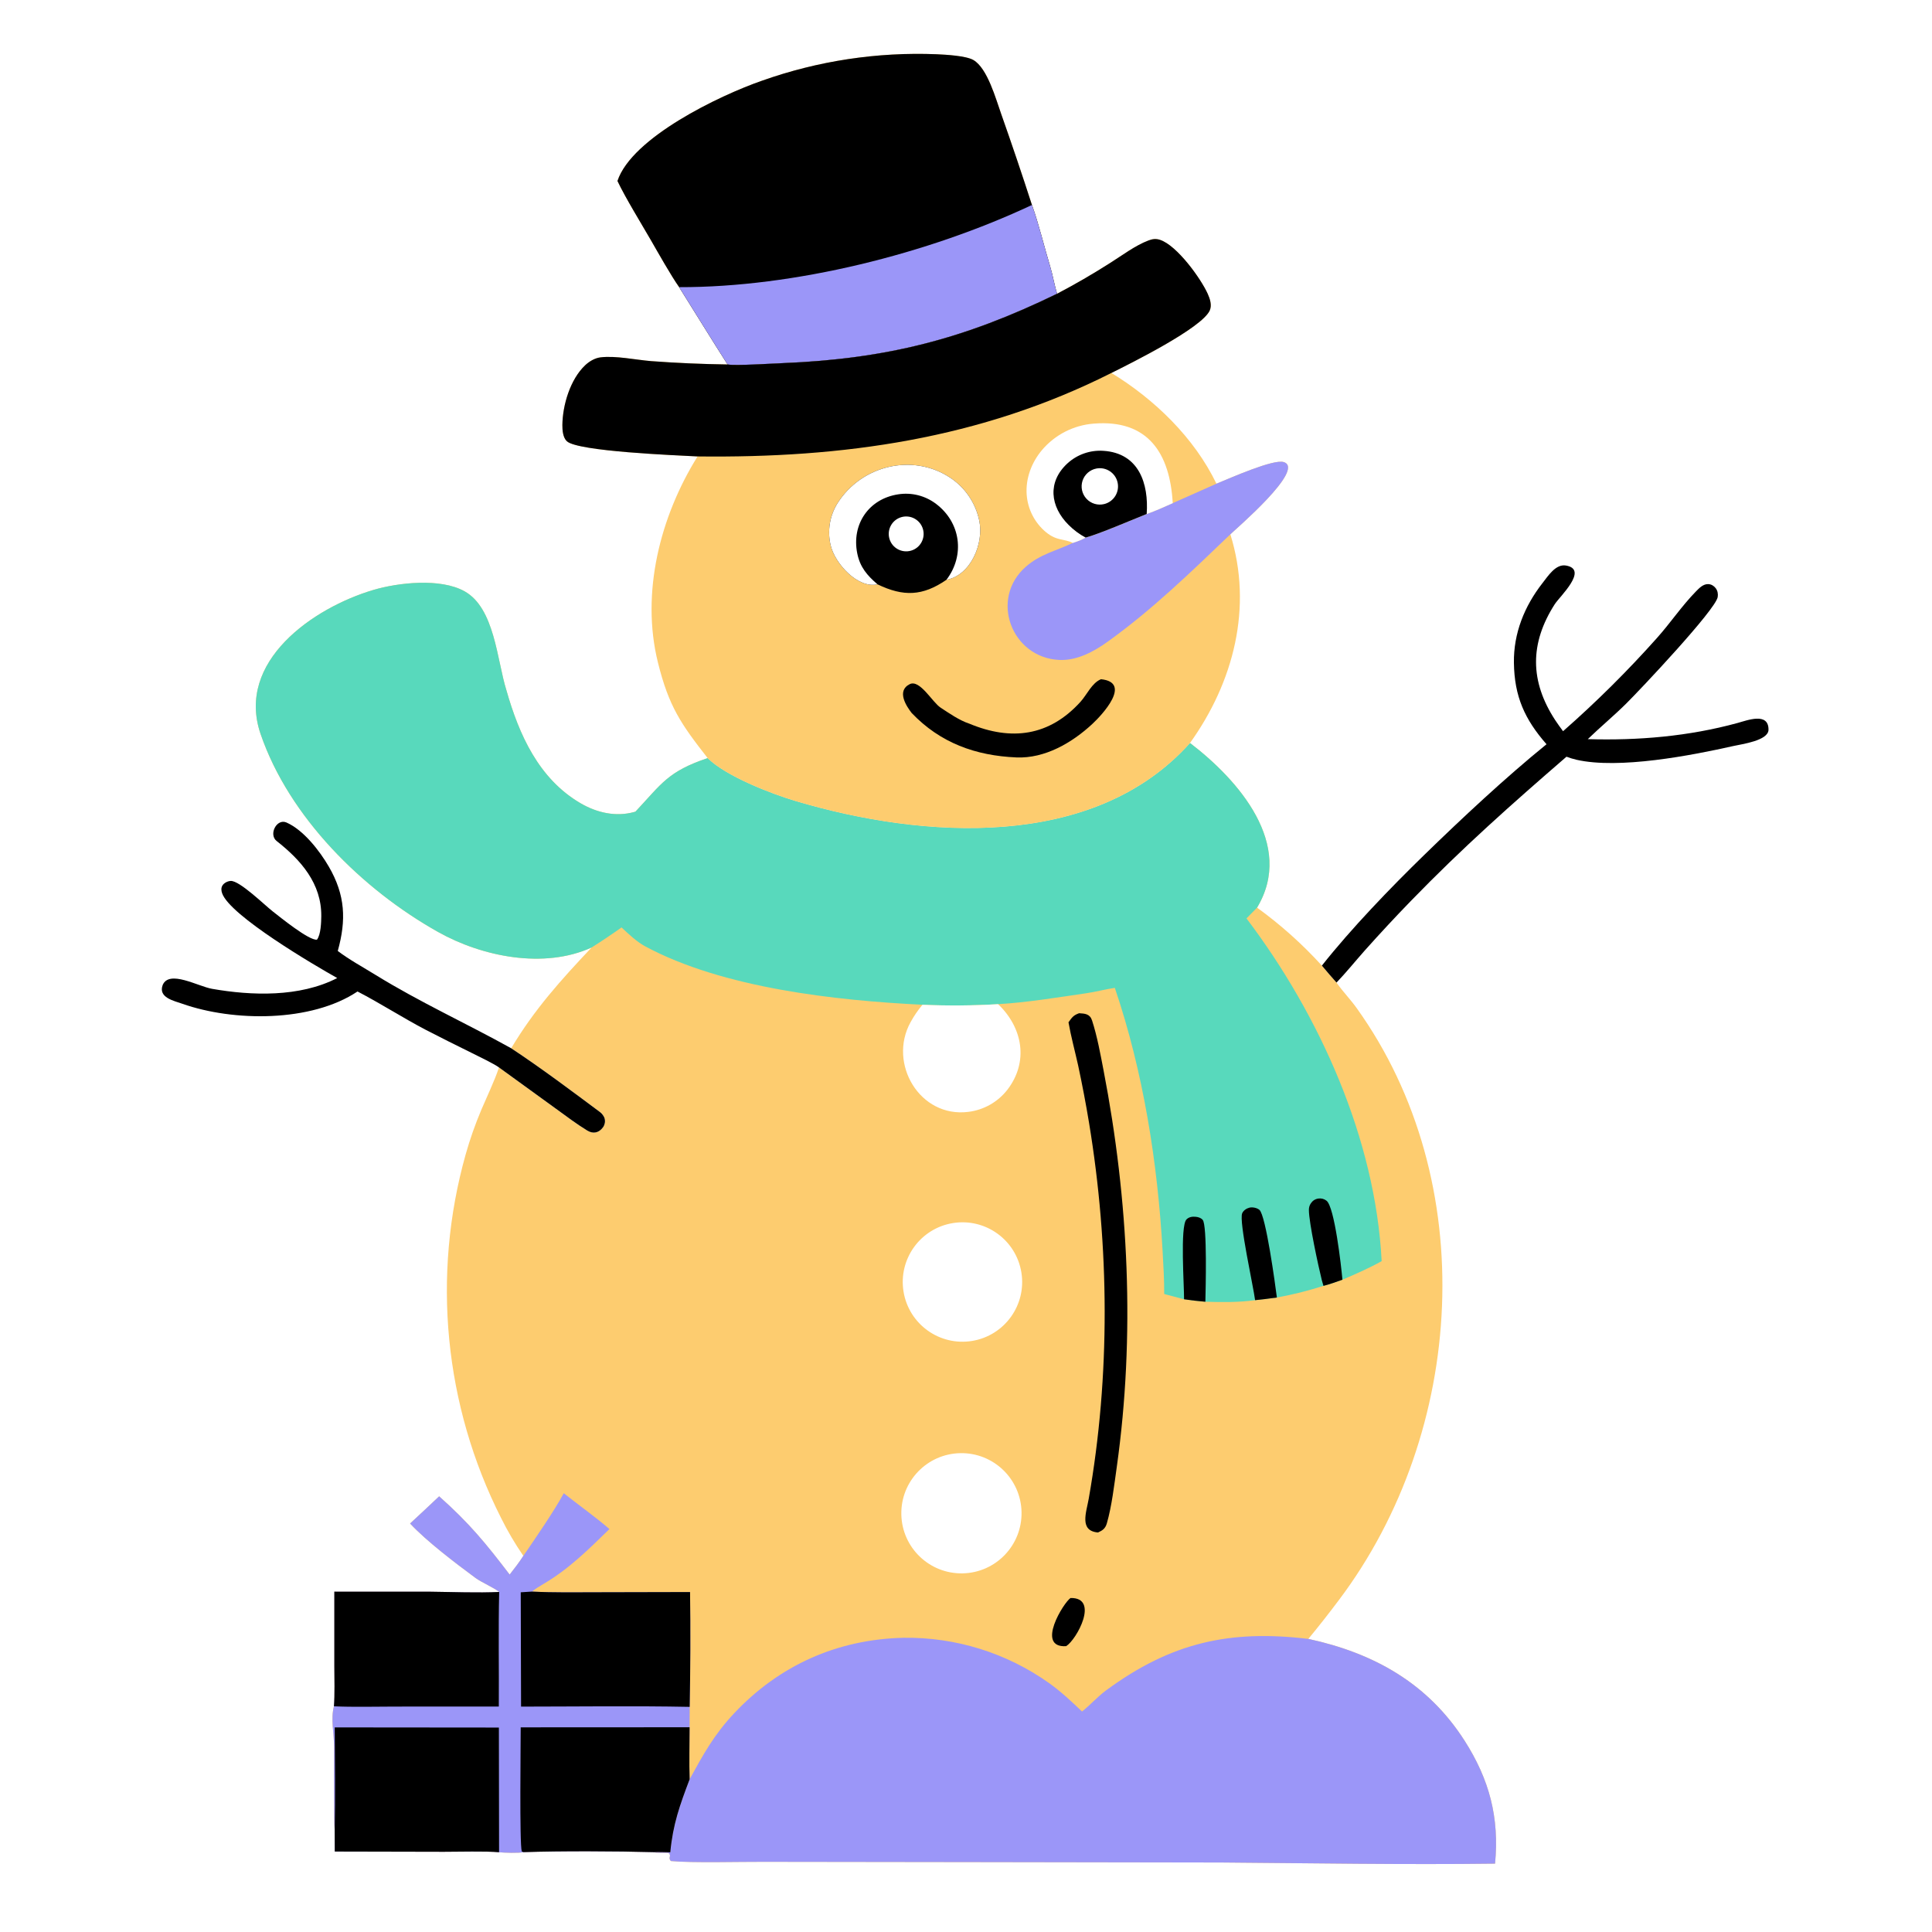 <svg version="1.1" xmlns="http://www.w3.org/2000/svg" style="display: block;" viewBox="0 0 2048 2048" width="1024" height="1024" preserveAspectRatio="none">
<path transform="translate(0,0)" fill="rgb(255,255,255)" d="M 0 0 L 2048 0 L 2048 2048 L 0 2048 L 0 0 z"/>
<path transform="translate(0,0)" fill="rgb(253,204,111)" d="M 627.135 1004.38 C 576.613 1027.43 511.119 1014.17 464.418 987.965 C 384.071 942.876 306.624 866.438 276.266 778.176 C 249.729 701.024 332.208 644.193 395.736 625.374 C 422.113 617.562 466.82 612.52 492.408 626.773 C 524.422 644.606 526.797 699.699 536.74 731.438 C 550.125 778.575 571.018 825.55 615.424 851.472 C 632.699 861.556 652.877 866.179 672.348 860.729 L 673.604 860.366 C 701.752 830.347 707.882 817.927 750.124 803.592 C 769.204 822.607 816.866 841.225 843.413 849.117 C 978.525 889.281 1159.31 901.886 1261.46 787.598 C 1312.92 826.896 1372.78 895.239 1332.53 962.124 C 1357.49 980.197 1380.52 1000.79 1401.25 1023.59 C 1406.32 1029.55 1411.51 1035.83 1416.75 1041.58 L 1417.34 1042.42 C 1423.78 1051.43 1431.64 1059.57 1438.06 1068.52 C 1570.05 1252.66 1553.63 1517.56 1419.58 1695.73 C 1408.8 1710.07 1398.39 1723.43 1386.89 1737.31 C 1456.38 1752.33 1513.65 1784.36 1552.62 1845.36 C 1578.89 1886.49 1589.47 1926.88 1584.82 1975.53 C 1489.42 1976.78 1390.15 1975.05 1294.57 1974.33 L 1029.68 1973.9 L 809.088 1973.61 C 784.36 1973.48 733.844 1974.93 711.089 1972.77 C 707.738 1968.81 712.405 1967.54 708.643 1964.19 C 704.613 1963.89 695.495 1964.59 693.218 1963.34 C 652.532 1962.26 595.512 1962.01 554.748 1963.33 C 551.425 1964.52 533.011 1964.03 529.036 1963.43 C 515.531 1962.14 485.433 1962.97 470.383 1962.95 L 354.896 1962.7 L 354.798 1940.51 C 353.998 1933.17 354.196 1920.15 354.126 1912.34 C 353.998 1892.1 353.993 1871.86 354.111 1851.63 C 354.097 1837.56 350.432 1822.06 353.998 1808.75 C 355.012 1797.33 354.455 1777.88 354.444 1765.92 L 354.446 1687.25 L 456.267 1687.3 C 479.275 1687.52 506.428 1688.7 529.145 1687.55 C 524.698 1683.59 510.24 1677.25 504.197 1672.79 C 483.191 1657.28 451.808 1633.48 434.708 1614.98 C 445.039 1605.44 455.305 1595.83 465.506 1586.16 C 497.443 1614.56 514.876 1635.85 540.251 1669.11 C 545.728 1662.14 549.954 1656.68 554.773 1649.28 C 545.952 1636.47 538.057 1623.04 531.149 1609.1 C 470.854 1489.85 457.466 1352.33 493.628 1223.7 C 498.191 1207.52 503.773 1191.65 510.339 1176.17 C 515.591 1163.83 524.543 1144.87 528.531 1132.71 L 528.913 1131.51 L 589.46 1175.39 C 600.322 1183.27 611.06 1191.42 622.504 1198.42 C 628.84 1202.3 634.985 1200.87 639.253 1194.93 C 641.101 1192.33 641.74 1189.06 641.006 1185.95 C 640.41 1183.36 638.205 1180.48 636.137 1178.94 C 605.632 1156.19 573.513 1132.12 541.876 1111.2 C 566.451 1070.05 594.37 1039.08 627.135 1004.38 z"/>
<path transform="translate(0,0)" fill="rgb(88,217,188)" d="M 627.135 1004.38 C 576.613 1027.43 511.119 1014.17 464.418 987.965 C 384.071 942.876 306.624 866.438 276.266 778.176 C 249.729 701.024 332.208 644.193 395.736 625.374 C 422.113 617.562 466.82 612.52 492.408 626.773 C 524.422 644.606 526.797 699.699 536.74 731.438 C 550.125 778.575 571.018 825.55 615.424 851.472 C 632.699 861.556 652.877 866.179 672.348 860.729 L 673.604 860.366 C 701.752 830.347 707.882 817.927 750.124 803.592 C 769.204 822.607 816.866 841.225 843.413 849.117 C 978.525 889.281 1159.31 901.886 1261.46 787.598 C 1312.92 826.896 1372.78 895.239 1332.53 962.124 L 1321.31 973.541 C 1398.67 1075.66 1458.07 1207.41 1464.6 1336.86 C 1451.6 1344.18 1436.77 1350.65 1423.02 1356.55 C 1416.6 1358.78 1409.45 1361.46 1402.92 1363.07 C 1384.62 1368.78 1372.38 1371.88 1353.55 1375.41 C 1345.79 1376.46 1338.25 1377.48 1330.46 1378.23 C 1312.86 1380.66 1295.46 1380.42 1277.74 1379.9 C 1269.81 1379.22 1263.03 1378.41 1255.15 1377.28 C 1248.12 1375.49 1241.11 1373.63 1234.11 1371.7 C 1234.23 1357.64 1233.21 1340.61 1232.42 1326.41 C 1227.21 1232.74 1211.92 1136.04 1181.76 1047.18 C 1172.14 1048.56 1161.46 1051.45 1151.5 1052.89 C 1121.37 1057.23 1088.29 1062.75 1058.03 1064.45 C 1031.32 1066.05 1004.56 1066.26 977.836 1065.09 C 886.336 1060.58 766.542 1047.63 683.848 1003.12 C 675.252 998.492 665.995 989.896 658.868 983.11 C 648.484 990.487 637.903 997.581 627.135 1004.38 z"/>
<path transform="translate(0,0)" fill="rgb(0,0,0)" d="M 1330.46 1378.23 C 1328.62 1363.6 1313.16 1294.62 1316.76 1286.15 C 1318.05 1283.1 1321.43 1280.9 1324.5 1280.15 C 1327.71 1279.37 1332.51 1280.36 1335.04 1282.52 C 1341.87 1288.34 1351.91 1362.46 1353.55 1375.41 C 1345.79 1376.46 1338.25 1377.48 1330.46 1378.23 z"/>
<path transform="translate(0,0)" fill="rgb(0,0,0)" d="M 1402.92 1363.07 C 1402.26 1361 1401.65 1358.95 1401.13 1356.84 C 1397.49 1342.13 1387.48 1295.94 1387.48 1282.6 C 1387.48 1279.97 1388.08 1277.79 1389.55 1275.59 C 1391.42 1272.79 1394.15 1270.99 1397.48 1270.51 C 1400.68 1270.05 1403.74 1270.86 1406.24 1272.87 C 1414.68 1279.66 1421.75 1341.84 1423.02 1356.55 C 1416.6 1358.78 1409.45 1361.46 1402.92 1363.07 z"/>
<path transform="translate(0,0)" fill="rgb(0,0,0)" d="M 1255.15 1377.28 C 1255.35 1363.87 1250.78 1299.79 1257.7 1292.66 C 1260.31 1289.97 1263.95 1289.5 1267.49 1289.85 C 1270.25 1290.12 1273 1290.94 1274.9 1293.1 C 1279.81 1298.69 1278.02 1368.01 1277.74 1379.9 C 1269.81 1379.22 1263.03 1378.41 1255.15 1377.28 z"/>
<path transform="translate(0,0)" fill="rgb(155,150,248)" d="M 1146.99 1814.27 C 1155.19 1807.89 1163.37 1798.59 1172.42 1791.93 C 1241.75 1740.86 1304.07 1727.37 1386.89 1737.31 C 1456.38 1752.33 1513.65 1784.36 1552.62 1845.36 C 1578.89 1886.49 1589.47 1926.88 1584.82 1975.53 C 1489.42 1976.78 1390.15 1975.05 1294.57 1974.33 L 1029.68 1973.9 L 809.088 1973.61 C 784.36 1973.48 733.844 1974.93 711.089 1972.77 C 707.738 1968.81 712.405 1967.54 708.643 1964.19 C 704.613 1963.89 695.495 1964.59 693.218 1963.34 C 697.497 1963.07 705.944 1963.45 710.532 1963.51 C 713.333 1933.65 720.619 1913.6 731.02 1886.11 C 745.494 1859.74 756.848 1838.97 777.938 1816.47 C 825.862 1765.34 887.591 1737.7 957.86 1736.12 C 1013.08 1735.35 1067.12 1752.18 1112.13 1784.18 C 1125.02 1793.45 1135.59 1803.39 1146.99 1814.27 z"/>
<path transform="translate(0,0)" fill="rgb(155,150,248)" d="M 597.635 1582.9 C 613.27 1595.37 631.223 1608.02 646.032 1620.86 C 623.84 1642.49 602.919 1663.35 576.018 1679.09 C 572.449 1681.18 566.957 1684.55 563.85 1687.14 C 586.702 1688.33 611.711 1687.9 634.752 1687.86 L 731.49 1687.64 C 732.003 1728.2 731.866 1768.78 731.078 1809.34 L 730.984 1830.97 C 730.971 1848.54 730.445 1868.77 731.02 1886.11 C 720.619 1913.6 713.333 1933.65 710.532 1963.51 C 705.944 1963.45 697.497 1963.07 693.218 1963.34 C 652.532 1962.26 595.512 1962.01 554.748 1963.33 C 551.425 1964.52 533.011 1964.03 529.036 1963.43 C 515.531 1962.14 485.433 1962.97 470.383 1962.95 L 354.896 1962.7 L 354.798 1940.51 C 353.998 1933.17 354.196 1920.15 354.126 1912.34 C 353.998 1892.1 353.993 1871.86 354.111 1851.63 C 354.097 1837.56 350.432 1822.06 353.998 1808.75 C 355.012 1797.33 354.455 1777.88 354.444 1765.92 L 354.446 1687.25 L 456.267 1687.3 C 479.275 1687.52 506.428 1688.7 529.145 1687.55 C 524.698 1683.59 510.24 1677.25 504.197 1672.79 C 483.191 1657.28 451.808 1633.48 434.708 1614.98 C 445.039 1605.44 455.305 1595.83 465.506 1586.16 C 497.443 1614.56 514.876 1635.85 540.251 1669.11 C 545.728 1662.14 549.954 1656.68 554.773 1649.28 C 567.13 1631.24 587.491 1601.77 597.635 1582.9 z"/>
<path transform="translate(0,0)" fill="rgb(0,0,0)" d="M 354.832 1831.12 L 528.836 1831.28 L 529.036 1963.43 C 515.531 1962.14 485.433 1962.97 470.383 1962.95 L 354.896 1962.7 L 354.798 1940.51 C 355.478 1904.81 355.085 1866.98 354.832 1831.12 z"/>
<path transform="translate(0,0)" fill="rgb(0,0,0)" d="M 551.967 1831.06 L 730.984 1830.97 C 730.971 1848.54 730.445 1868.77 731.02 1886.11 C 720.619 1913.6 713.333 1933.65 710.532 1963.51 C 705.944 1963.45 697.497 1963.07 693.218 1963.34 C 652.532 1962.26 595.512 1962.01 554.748 1963.33 L 553.115 1962.58 C 550.587 1955.24 552.01 1846.1 551.967 1831.06 z"/>
<path transform="translate(0,0)" fill="rgb(0,0,0)" d="M 563.85 1687.14 C 586.702 1688.33 611.711 1687.9 634.752 1687.86 L 731.49 1687.64 C 732.003 1728.2 731.866 1768.78 731.078 1809.34 C 672.364 1808.2 611.244 1809.05 552.351 1809.08 L 552.006 1687.9 L 563.85 1687.14 z"/>
<path transform="translate(0,0)" fill="rgb(0,0,0)" d="M 354.446 1687.25 L 456.267 1687.3 C 479.275 1687.52 506.428 1688.7 529.145 1687.55 C 528.195 1727.61 529.031 1768.85 528.757 1809.03 L 418.876 1809.04 C 398.569 1809.06 373.949 1809.7 353.998 1808.75 C 355.012 1797.33 354.455 1777.88 354.444 1765.92 L 354.446 1687.25 z"/>
<path transform="translate(0,0)" fill="rgb(255,255,255)" d="M 977.836 1065.09 C 1004.56 1066.26 1031.32 1066.05 1058.03 1064.45 C 1084.28 1089.55 1090.59 1125.67 1067.84 1155.22 C 1057.73 1168.17 1042.9 1176.58 1026.6 1178.61 C 975.047 1185.23 941.113 1127.44 965.141 1083.74 C 969.219 1076.32 972.497 1071.7 977.836 1065.09 z"/>
<path transform="translate(0,0)" fill="rgb(0,0,0)" d="M 1143.92 1074.06 C 1150.11 1074.43 1155.36 1074.78 1157.59 1081.63 C 1163.08 1098.48 1166.45 1117.24 1169.83 1134.73 C 1196.46 1272.58 1203.38 1415.69 1183.84 1554.95 C 1181.21 1573.55 1178.52 1596.8 1173.31 1614.77 C 1171.72 1620.26 1168.86 1622.29 1163.94 1624.5 C 1143.82 1622.81 1151.54 1603.17 1154.07 1588.86 C 1177.12 1458.28 1176.02 1321.22 1154.48 1190.52 C 1151.1 1170.04 1147.22 1149.64 1142.86 1129.35 C 1139.57 1114.54 1135.2 1098.38 1132.65 1083.69 C 1136.37 1078.44 1137.91 1076.18 1143.92 1074.06 z"/>
<path transform="translate(0,0)" fill="rgb(255,255,255)" d="M 1017.97 1540.41 C 1053.13 1539.75 1082.17 1567.7 1082.87 1602.85 C 1083.57 1638.01 1055.66 1667.09 1020.5 1667.82 C 985.286 1668.56 956.151 1640.6 955.452 1605.38 C 954.753 1570.17 982.755 1541.07 1017.97 1540.41 z"/>
<path transform="translate(0,0)" fill="rgb(255,255,255)" d="M 1010.26 1296.49 C 1044.72 1290.99 1077.12 1314.41 1082.71 1348.85 C 1088.3 1383.28 1064.97 1415.75 1030.55 1421.43 C 995.998 1427.13 963.387 1403.69 957.775 1369.13 C 952.164 1334.57 975.685 1302.02 1010.26 1296.49 z"/>
<path transform="translate(0,0)" fill="rgb(0,0,0)" d="M 1134.8 1693.96 C 1165.71 1693.33 1141.37 1738.04 1130.16 1745.01 C 1097.54 1746.94 1127.56 1698.71 1134.8 1693.96 z"/>
<path transform="translate(0,0)" fill="rgb(253,204,111)" d="M 654.53 191.841 C 669.791 145.781 762.718 101.187 807.687 85.575 C 867.101 64.484 930.002 54.957 992.997 57.507 C 1002.49 57.942 1024.09 59.081 1031.91 63.677 C 1046.83 72.447 1055.67 105.064 1061.32 120.856 C 1072.62 152.85 1083.48 184.996 1093.91 217.285 C 1101.13 237.142 1107.05 262.274 1113.31 282.817 C 1116 291.639 1117.75 302.553 1120.58 311.361 C 1139.69 301.341 1158.36 290.514 1176.55 278.909 C 1189.46 270.841 1203.18 260.308 1217.43 254.913 C 1221.74 253.284 1225.32 252.805 1229.76 254.282 C 1247.66 260.234 1272.74 294.915 1280.21 311.413 C 1282.57 316.627 1284.86 323.379 1282.44 328.971 C 1274.37 347.625 1198.06 385.432 1178.13 395.345 C 1223.84 423.24 1265.99 464.027 1289.48 512.744 C 1304.48 506.615 1350.07 486.336 1360.87 489.835 C 1384.47 497.477 1308.32 562.131 1304.23 566.404 C 1328.33 643.729 1307.6 723.24 1261.46 787.598 C 1159.31 901.886 978.525 889.281 843.413 849.117 C 816.866 841.225 769.204 822.607 750.124 803.592 C 721.785 767.367 709.009 748.968 697.423 702.269 C 679.15 628.621 699.706 547.544 739.453 483.838 C 716.464 482.612 612.644 478.579 600.914 467.744 C 596.694 463.847 596.087 455.874 596.145 450.562 C 596.376 429.337 604.503 402.173 620.222 387.263 C 624.566 383.143 630.506 379.562 636.543 378.818 C 652.645 376.834 673.858 381.479 690.248 382.804 C 717.215 384.8 744.236 385.982 771.274 386.349 C 753.554 358.699 737.318 332.065 719.919 304.395 C 711.291 292.171 697.715 268.039 689.806 254.315 C 679.455 236.355 663.196 210.083 654.53 191.841 z"/>
<path transform="translate(0,0)" fill="rgb(0,0,0)" d="M 654.53 191.841 C 669.791 145.781 762.718 101.187 807.687 85.575 C 867.101 64.484 930.002 54.957 992.997 57.507 C 1002.49 57.942 1024.09 59.081 1031.91 63.677 C 1046.83 72.447 1055.67 105.064 1061.32 120.856 C 1072.62 152.85 1083.48 184.996 1093.91 217.285 C 1101.13 237.142 1107.05 262.274 1113.31 282.817 C 1116 291.639 1117.75 302.553 1120.58 311.361 C 1021.94 359.355 939.92 380.49 829.249 384.962 C 818.351 385.402 779.247 387.869 771.274 386.349 C 753.554 358.699 737.318 332.065 719.919 304.395 C 711.291 292.171 697.715 268.039 689.806 254.315 C 679.455 236.355 663.196 210.083 654.53 191.841 z"/>
<path transform="translate(0,0)" fill="rgb(155,150,248)" d="M 719.919 304.395 C 841.947 304.707 983.836 269.015 1093.91 217.285 C 1101.13 237.142 1107.05 262.274 1113.31 282.817 C 1116 291.639 1117.75 302.553 1120.58 311.361 C 1021.94 359.355 939.92 380.49 829.249 384.962 C 818.351 385.402 779.247 387.869 771.274 386.349 C 753.554 358.699 737.318 332.065 719.919 304.395 z"/>
<path transform="translate(0,0)" fill="rgb(0,0,0)" d="M 1120.58 311.361 C 1139.69 301.341 1158.36 290.514 1176.55 278.909 C 1189.46 270.841 1203.18 260.308 1217.43 254.913 C 1221.74 253.284 1225.32 252.805 1229.76 254.282 C 1247.66 260.234 1272.74 294.915 1280.21 311.413 C 1282.57 316.627 1284.86 323.379 1282.44 328.971 C 1274.37 347.625 1198.06 385.432 1178.13 395.345 C 1039.18 465.437 893.303 485.708 739.453 483.838 C 716.464 482.612 612.644 478.579 600.914 467.744 C 596.694 463.847 596.087 455.874 596.145 450.562 C 596.376 429.337 604.503 402.173 620.222 387.263 C 624.566 383.143 630.506 379.562 636.543 378.818 C 652.645 376.834 673.858 381.479 690.248 382.804 C 717.215 384.8 744.236 385.982 771.274 386.349 C 779.247 387.869 818.351 385.402 829.249 384.962 C 939.92 380.49 1021.94 359.355 1120.58 311.361 z"/>
<path transform="translate(0,0)" fill="rgb(155,150,248)" d="M 1289.48 512.744 C 1304.48 506.615 1350.07 486.336 1360.87 489.835 C 1384.47 497.477 1308.32 562.131 1304.23 566.404 C 1262.69 606.214 1221.27 646.409 1174.44 680.03 C 1159.36 690.861 1141.71 700.386 1122.98 699.562 C 1072.37 697.336 1048.55 634.882 1087.44 600.726 C 1102.73 587.3 1119.64 583.987 1137.17 575.523 C 1143.25 573.526 1145.08 572.851 1150.82 569.865 C 1164.28 566.381 1200.72 550.76 1215.54 544.842 C 1224.5 541.716 1234.43 537.231 1243.15 533.342 L 1289.48 512.744 z"/>
<path transform="translate(0,0)" fill="rgb(255,255,255)" d="M 1137.17 575.523 C 1128.07 570.836 1120.61 573.783 1108.81 564.156 C 1096.9 554.276 1089.51 539.976 1088.34 524.541 C 1087.02 507.221 1093.51 490.209 1104.58 477.039 C 1118.36 460.82 1138.03 450.755 1159.25 449.068 C 1217.14 444.294 1240.19 480.747 1243.15 533.342 C 1234.43 537.231 1224.5 541.716 1215.54 544.842 C 1200.72 550.76 1164.28 566.381 1150.82 569.865 C 1145.08 572.851 1143.25 573.526 1137.17 575.523 z"/>
<path transform="translate(0,0)" fill="rgb(0,0,0)" d="M 1150.82 569.865 C 1144.16 566.314 1138.07 561.786 1132.76 556.433 C 1113.23 537.03 1110.09 510.9 1131.54 491.209 C 1141.82 481.817 1155.48 477.005 1169.38 477.875 C 1207.37 480.165 1217.81 512.722 1215.54 544.842 C 1200.72 550.76 1164.28 566.381 1150.82 569.865 z"/>
<path transform="translate(0,0)" fill="rgb(255,255,255)" d="M 1162.33 496.641 C 1172.6 494.733 1182.51 501.336 1184.71 511.541 C 1186.91 521.745 1180.6 531.848 1170.46 534.337 C 1163.64 536.012 1156.45 533.848 1151.68 528.688 C 1146.92 523.527 1145.34 516.186 1147.55 509.522 C 1149.77 502.858 1155.43 497.924 1162.33 496.641 z"/>
<path transform="translate(0,0)" fill="rgb(0,0,0)" d="M 930.186 619.415 C 909.413 624.172 884.972 597.365 880.511 577.995 C 876.856 562.667 879.544 546.514 887.964 533.195 C 913.301 493.402 967.002 480.186 1006.78 506.077 C 1022.93 516.585 1034.2 533.112 1038.08 551.977 C 1043.13 576.102 1029.04 609.88 1003.28 614.599 C 978.036 631.986 957.698 632.666 930.186 619.415 z"/>
<path transform="translate(0,0)" fill="rgb(255,255,255)" d="M 930.186 619.415 C 909.413 624.172 884.972 597.365 880.511 577.995 C 876.856 562.667 879.544 546.514 887.964 533.195 C 913.301 493.402 967.002 480.186 1006.78 506.077 C 1022.93 516.585 1034.2 533.112 1038.08 551.977 C 1043.13 576.102 1029.04 609.88 1003.28 614.599 C 1023.18 588.347 1018.26 553.815 992.33 534.187 C 980.844 525.424 966.269 521.753 952.003 524.029 C 920.865 528.815 902.609 555.795 908.695 586.468 C 911.643 601.325 919.293 610.027 930.186 619.415 z"/>
<path transform="translate(0,0)" fill="rgb(255,255,255)" d="M 955.399 548.221 C 965.22 545.349 975.507 551 978.349 560.831 C 981.191 570.661 975.508 580.93 965.669 583.742 C 955.873 586.541 945.658 580.888 942.829 571.101 C 939.999 561.313 945.62 551.082 955.399 548.221 z"/>
<path transform="translate(0,0)" fill="rgb(0,0,0)" d="M 1167.09 720.007 C 1200.24 723.395 1168.51 757.625 1157.83 767.494 C 1136.48 787.33 1107.64 804.168 1077.53 802.904 C 1034.07 801.081 996.604 787.441 966.429 755.814 C 961.16 749.066 949.845 732.471 964.349 725.246 C 975.036 719.923 988.289 744.377 997.002 750.083 C 1005.99 755.972 1016.9 763.644 1027.71 767.188 C 1072.14 785.638 1112.23 780.451 1145.34 743.985 C 1152.23 736.398 1157.45 723.872 1167.09 720.007 z"/>
<path transform="translate(0,0)" fill="rgb(0,0,0)" d="M 1639.38 788.927 C 1616.27 762.548 1605.3 738.342 1604.81 702.506 C 1604.39 671.291 1615.94 642.685 1635 618.235 C 1640.92 610.746 1649.04 597.617 1659.95 599.478 C 1684.36 603.638 1653.37 632.284 1648.17 640.374 C 1621.46 681.928 1621.64 722.191 1648.63 763.449 C 1651.28 767.413 1654.04 771.299 1656.91 775.1 C 1692.05 744.233 1725.28 711.254 1756.41 676.345 C 1770.68 660.402 1782.94 642.047 1797.88 626.825 C 1801.34 623.301 1805.53 618.947 1810.89 619.186 C 1814.05 619.327 1816.9 621.052 1818.76 623.544 C 1820.77 626.245 1821.39 629.631 1820.83 632.918 C 1818.52 646.508 1738.57 731.275 1723.54 746.122 C 1710.47 759.033 1696.32 770.761 1683.14 783.52 C 1736.65 785.096 1790.03 780.567 1841.81 766.412 C 1852.12 763.593 1874.84 754.638 1874.69 773.548 C 1874.6 785.112 1846.39 788.797 1837.7 790.754 C 1792.55 800.915 1716.24 815.627 1671.16 805.384 C 1667.55 804.537 1664 803.456 1660.53 802.148 C 1601.85 852.916 1550.38 898.564 1495.62 954.994 C 1478.96 972.173 1462.66 989.697 1446.73 1007.55 C 1437.46 1017.99 1426.16 1031.82 1416.75 1041.58 C 1411.51 1035.83 1406.32 1029.55 1401.25 1023.59 C 1432.31 984.296 1474.05 941.004 1509.66 906.356 C 1549.96 867.137 1595.73 824.351 1639.38 788.927 z"/>
<path transform="translate(0,0)" fill="rgb(0,0,0)" d="M 357.47 1036.77 C 333.895 1023.57 243.646 970.684 235.448 946.866 C 234.51 944.14 234.217 941.172 235.833 938.61 C 237.567 935.86 241.326 934.007 244.544 933.831 C 253.89 933.318 280.558 959.484 289.141 966.151 C 296.868 972.153 327.572 997.159 335.96 996.104 C 340.132 990.907 340.502 977.439 340.568 971.273 C 340.941 936.624 318.973 911.671 293.292 891.551 C 284.471 884.639 293.277 867.312 303.69 871.895 C 321.848 879.886 338.896 902.065 348.469 918.504 C 366.167 948.897 367.141 975.412 358.05 1008.06 C 369.675 1016.98 385.866 1025.9 398.517 1033.7 C 444.92 1062.31 494.234 1084.75 541.876 1111.2 C 573.513 1132.12 605.632 1156.19 636.137 1178.94 C 638.205 1180.48 640.41 1183.36 641.006 1185.95 C 641.74 1189.06 641.101 1192.33 639.253 1194.93 C 634.985 1200.87 628.84 1202.3 622.504 1198.42 C 611.06 1191.42 600.322 1183.27 589.46 1175.39 L 528.913 1131.51 C 524.57 1128.11 505.654 1118.93 499.953 1116.11 C 483.724 1108.16 467.577 1100.05 451.513 1091.77 C 427.005 1078.95 403.423 1063.69 378.98 1051.01 C 329.858 1083.83 247.317 1083.08 193.435 1064.08 C 184.439 1060.91 167.36 1057.52 172.501 1044.04 C 179.531 1027.86 209.854 1045.58 224.869 1048.21 C 266.43 1055.47 317.434 1057.38 357.47 1036.77 z"/>
</svg>